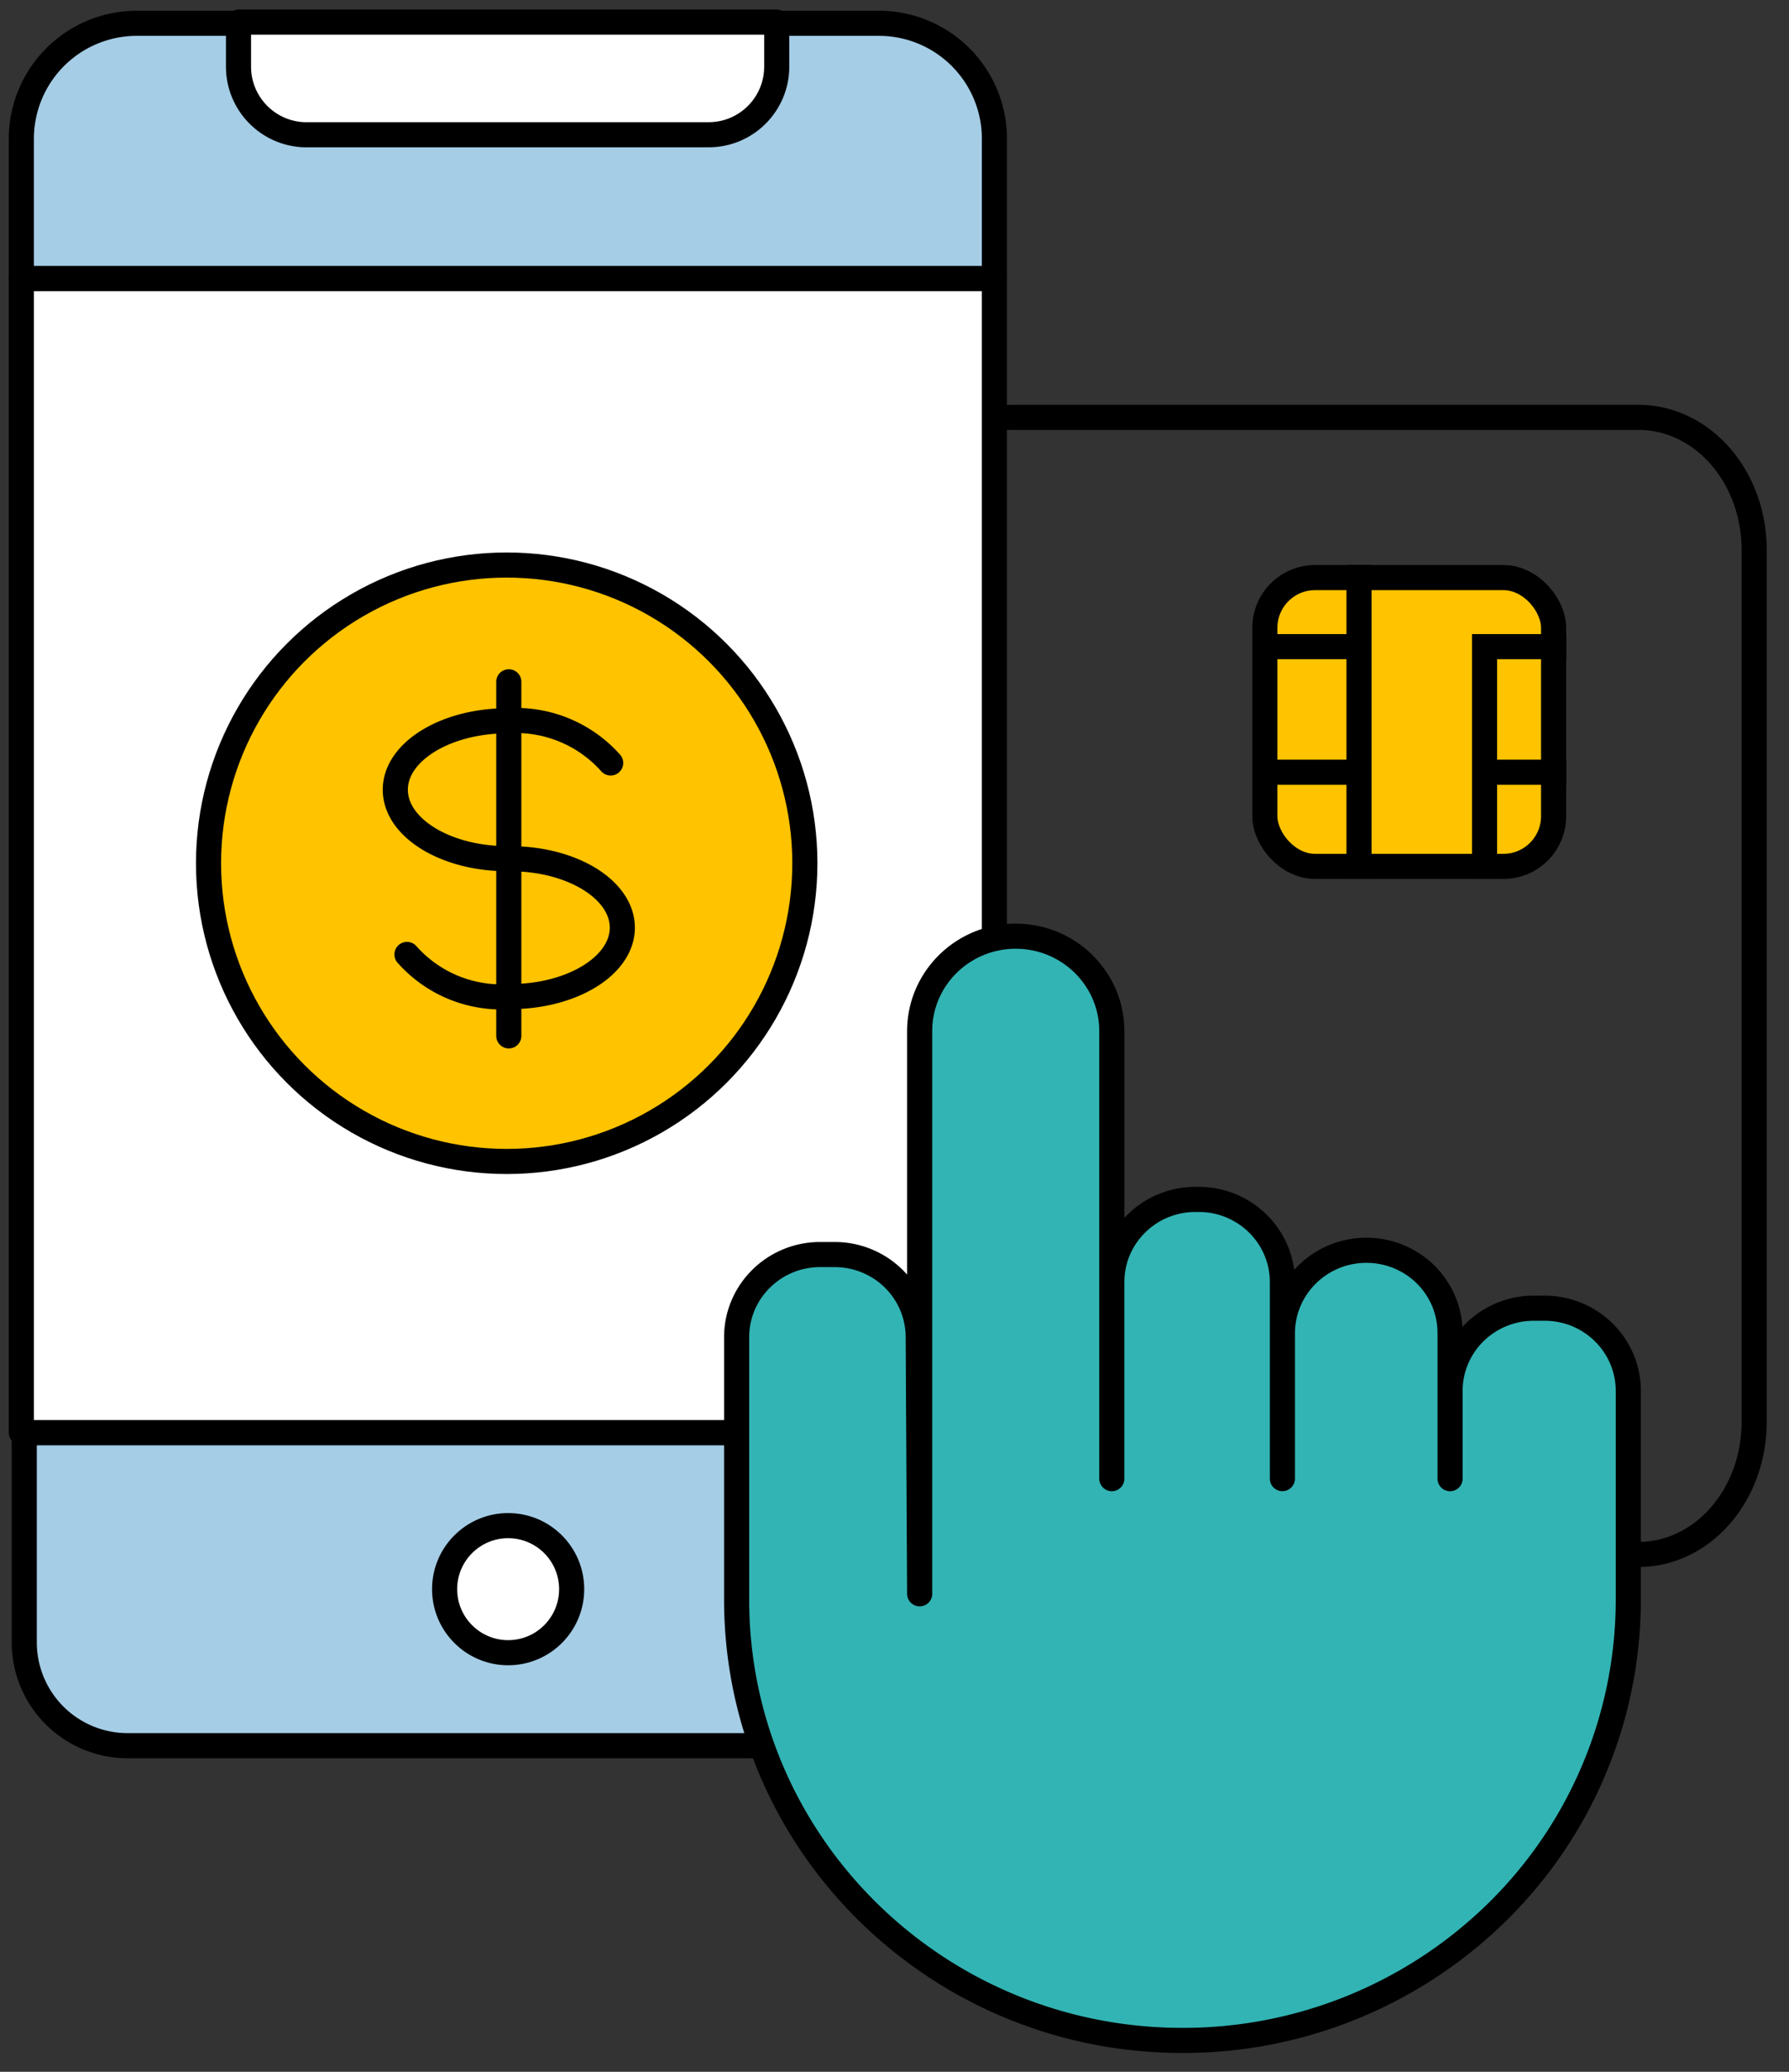 <svg width="57" height="66" viewBox="0 0 57 66" fill="none" xmlns="http://www.w3.org/2000/svg">
  <rect x="0" y="0" width="57" height="66" fill="#333333" stroke="none"/>
  <path d="M31.683 4.422v4.453H.68V4.422A3.68 3.68 0 0 1 4.36.742h23.644a3.68 3.68 0 0 1 3.68 3.68Z" fill="#A5CDE6" stroke="#000" stroke-width=".8" stroke-linecap="round" stroke-linejoin="round"/>
  <path d="M7.599 2.122V.705h17.149v1.417c0 1.2-.972 2.171-2.171 2.171H9.697c-1.17-.04-2.099-1-2.098-2.17Z" fill="#fff" stroke="#000" stroke-width=".8" stroke-linecap="round" stroke-linejoin="round"/>
  <path d="M15.353 19.807V17.52c0-2.333 1.653-4.225 3.692-4.225h33.16c.979 0 1.917.446 2.608 1.238.692.793 1.08 1.867 1.077 2.987v27.775c.002 1.12-.385 2.195-1.077 2.987-.69.793-1.63 1.238-2.608 1.238H37.347m4.282 0H29.634v-.907c0-2-1.417-3.623-3.165-3.623-1.749 0-3.166 1.622-3.166 3.623v.907h-4.258c-2.04 0-3.692-1.891-3.692-4.225v-2.288" stroke="#000" stroke-width=".8"/>
  <rect x="40.3" y="18.4" width="9.2" height="9.2" rx="1.6" fill="#FFC300" stroke="#000" stroke-width=".8"/>
  <path stroke="#000" stroke-width=".8" d="M43.3 18v10M39.9 20.6h3M39.9 24.6h3M46.9 20.6h3M46.9 24.6h3M47.3 21v7"/>
  <path d="M31.685 45.639v6.292a3.68 3.68 0 0 1-3.68 3.68H4.085A3.293 3.293 0 0 1 .773 52.3v-6.66h30.912Z" fill="#A5CDE6" stroke="#000" stroke-width=".8" stroke-linecap="round" stroke-linejoin="round"/>
  <path d="M31.683 8.875V45.638H.68V8.875h31.004Z" fill="#fff" stroke="#000" stroke-width=".8" stroke-linecap="round" stroke-linejoin="round"/>
  <circle cx="16.19" cy="50.625" r="2.024" fill="#fff" stroke="#000" stroke-width=".8" stroke-linecap="round" stroke-linejoin="round"/>
  <circle cx="16.144" cy="27.5" r="9.5" fill="#FFC300" stroke="#000" stroke-width=".8"/>
  <path d="M19.456 24.305a4.038 4.038 0 0 0-3.287-1.344c-1.977 0-3.574.989-3.574 2.197 0 1.208 1.597 2.197 3.574 2.197h.084c1.978 0 3.575.988 3.575 2.197 0 1.208-1.597 2.196-3.575 2.196a4.013 4.013 0 0 1-3.286-1.343M16.211 21.72v11.279" stroke="#000" stroke-width=".8" stroke-linecap="round" stroke-linejoin="round"/>
  <path d="M29.301 50.772V32.851c0-1.672 1.37-3.027 3.062-3.027 1.69 0 3.061 1.355 3.061 3.027v14.253-6.261c0-1.455 1.193-2.634 2.664-2.634h.107c1.471 0 2.664 1.18 2.664 2.634v6.26-4.626c0-1.462 1.199-2.648 2.678-2.648.71 0 1.39.28 1.89.776.5.498.778 1.171.774 1.872v4.627-2.795c0-.701.283-1.373.786-1.868a2.68 2.68 0 0 1 1.893-.766h.337c1.47 0 2.663 1.18 2.663 2.634v6.645a13.952 13.952 0 0 1-4.156 9.936A14.273 14.273 0 0 1 37.674 65C29.83 65 23.47 58.711 23.47 50.954v-8.355c0-1.455 1.192-2.634 2.663-2.634h.46c.706 0 1.384.277 1.883.771.5.494.78 1.164.78 1.863l.046 8.173Z" fill="#32B4B4" stroke="#000" stroke-width=".8" stroke-linecap="round" stroke-linejoin="round"/>
</svg>